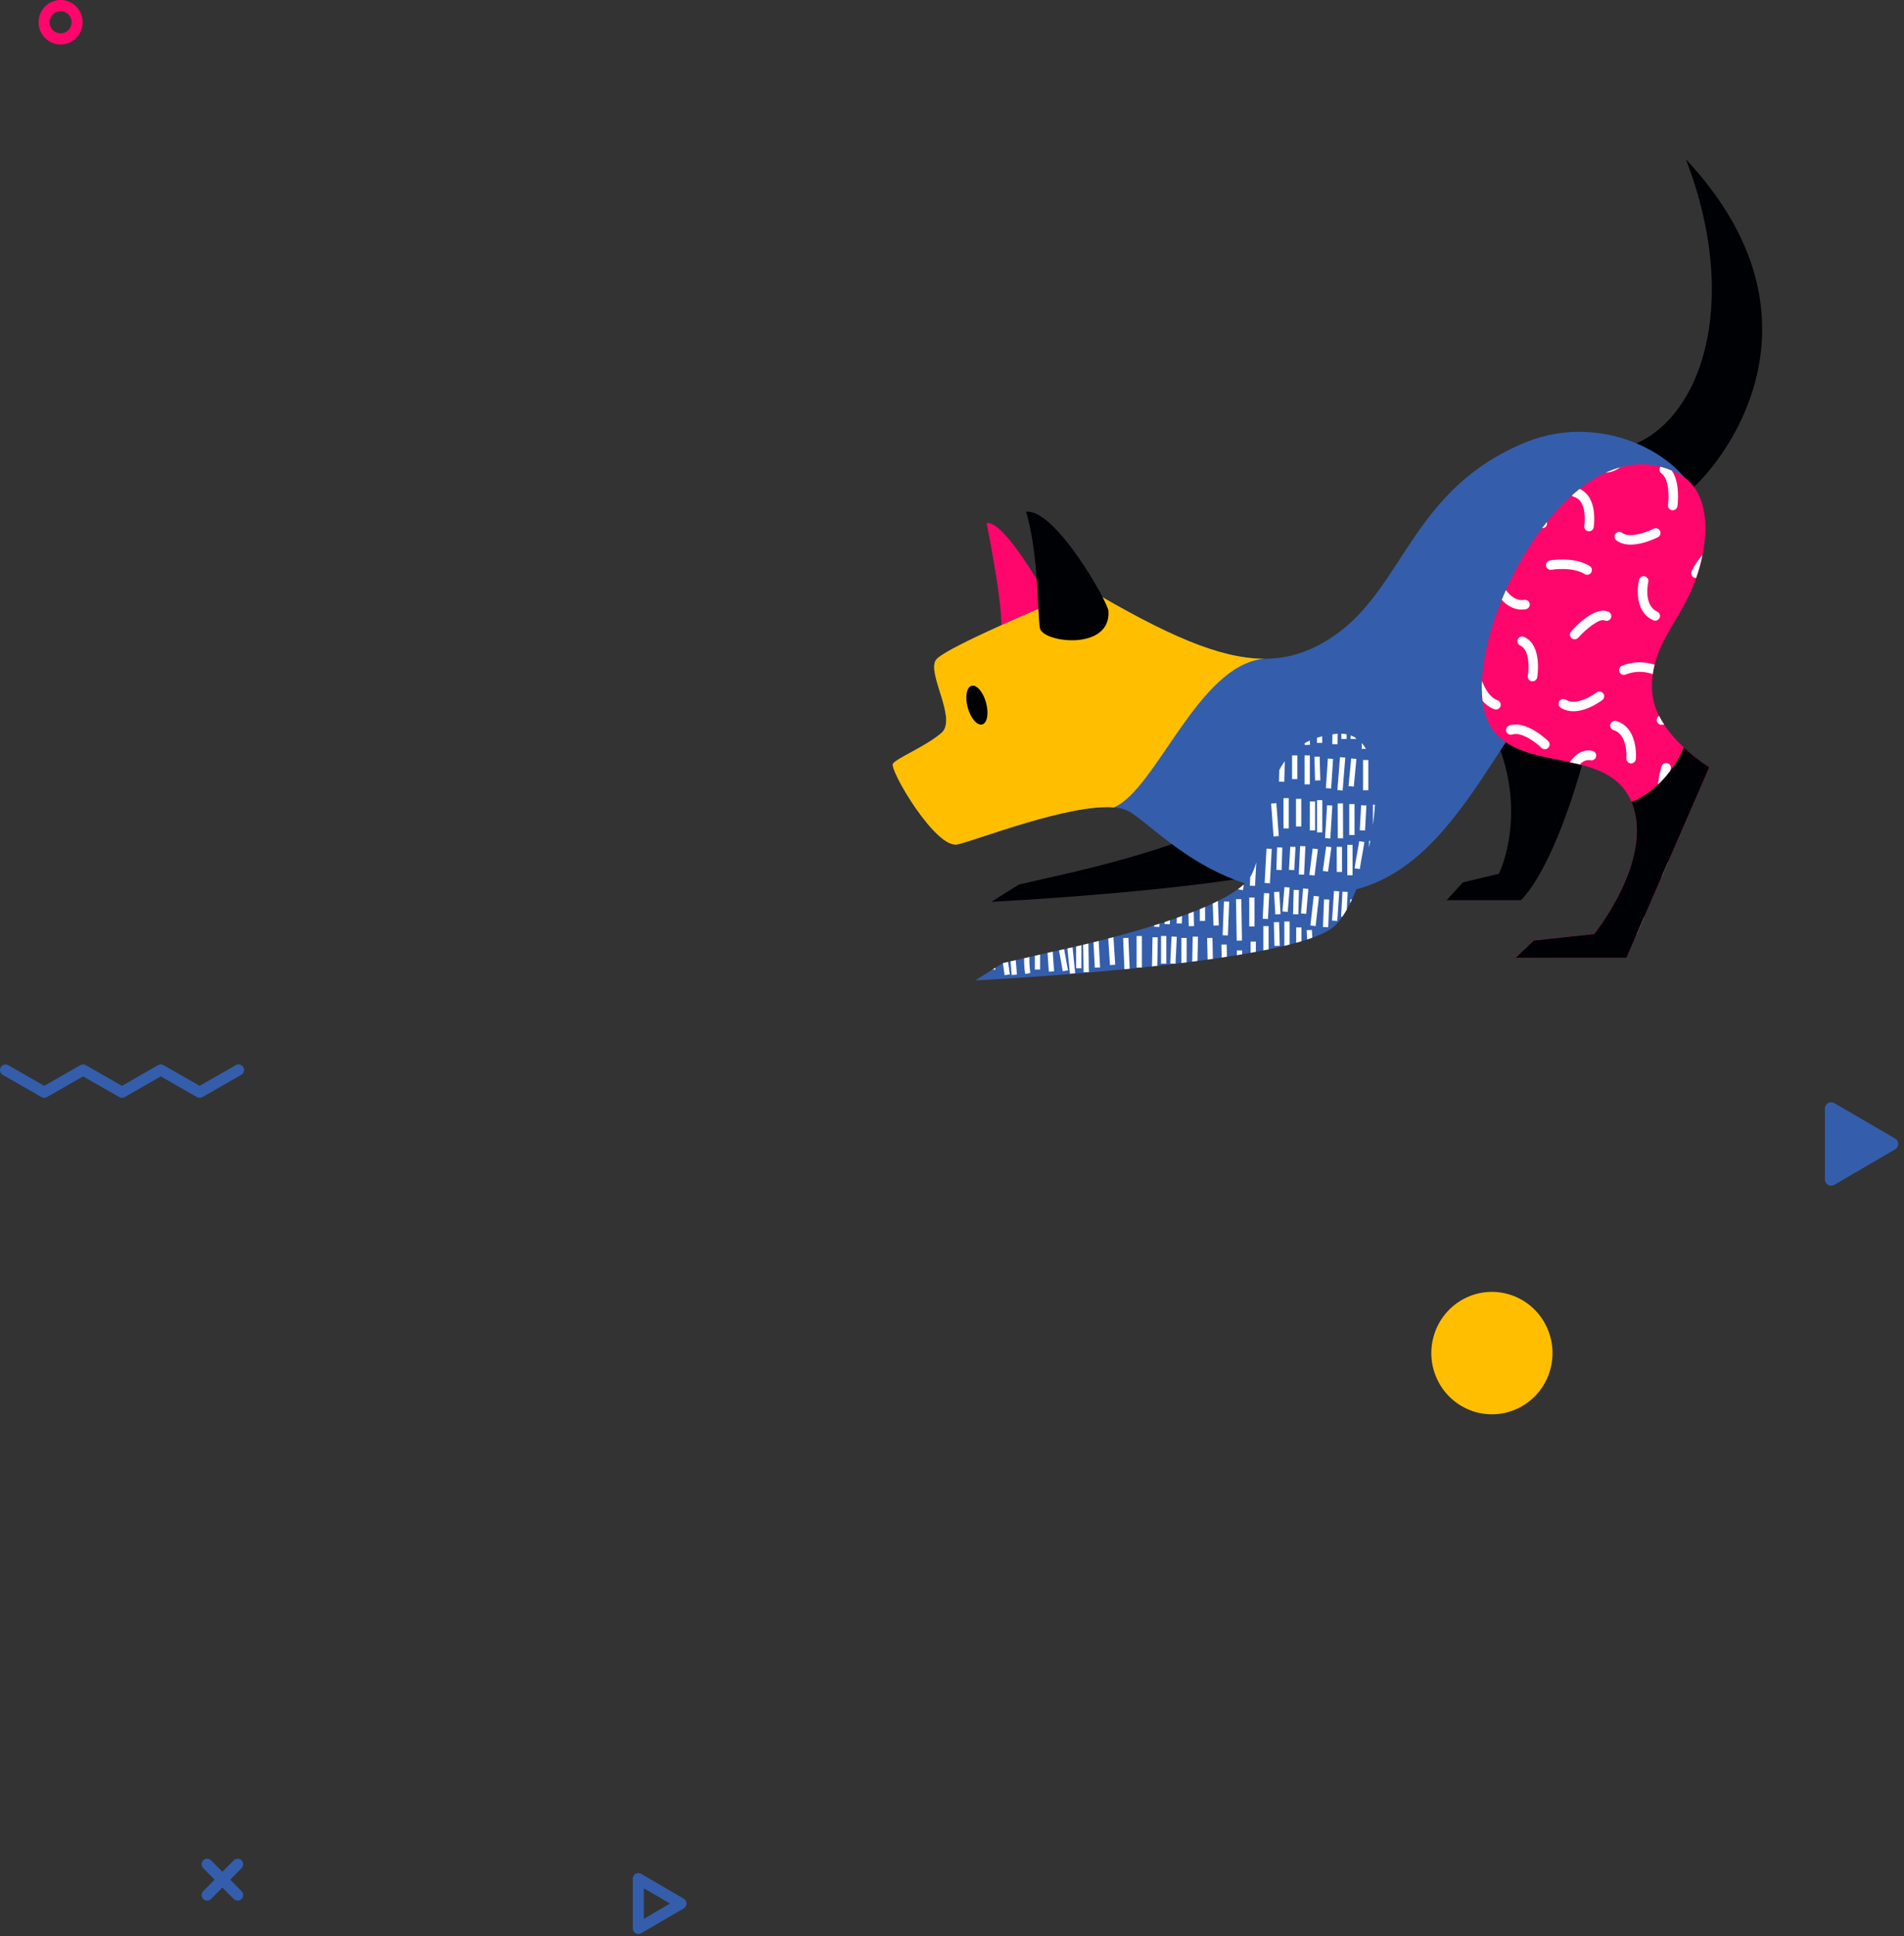 <svg width="610" height="620" viewBox="0 0 610 620" fill="none" xmlns="http://www.w3.org/2000/svg">
    <rect x="0" y="0" width="610" height="620" fill="#333333" stroke="none"/>
    <path d="M204.505 619.375C204.038 619.374 203.589 619.186 203.258 618.852C202.928 618.518 202.742 618.066 202.741 617.593V601.637C202.741 601.324 202.823 601.017 202.977 600.746C203.132 600.475 203.355 600.25 203.623 600.094C203.891 599.938 204.195 599.855 204.505 599.855C204.815 599.855 205.119 599.938 205.387 600.094L219.075 608.072C219.343 608.229 219.566 608.454 219.721 608.724C219.875 608.995 219.957 609.302 219.957 609.615C219.957 609.928 219.875 610.235 219.721 610.506C219.566 610.777 219.343 611.002 219.075 611.158L205.387 619.136C205.119 619.293 204.815 619.375 204.505 619.375ZM206.27 604.718V614.507L214.664 609.612L206.27 604.718Z" fill="#345EAB"/>
    <path d="M66.366 608.682C66.017 608.682 65.676 608.577 65.386 608.381C65.097 608.185 64.871 607.907 64.737 607.581C64.604 607.256 64.569 606.898 64.637 606.552C64.705 606.207 64.873 605.89 65.119 605.64L74.89 595.772C75.221 595.437 75.669 595.25 76.137 595.25C76.605 595.25 77.054 595.437 77.385 595.772C77.716 596.106 77.902 596.559 77.902 597.031C77.902 597.504 77.716 597.957 77.385 598.291L67.614 608.16C67.45 608.326 67.256 608.457 67.042 608.547C66.827 608.637 66.598 608.683 66.366 608.682Z" fill="#345EAB"/>
    <path d="M76.138 608.682C75.906 608.683 75.677 608.637 75.463 608.547C75.249 608.457 75.054 608.326 74.89 608.16L65.119 598.291C64.788 597.957 64.603 597.504 64.603 597.031C64.603 596.559 64.788 596.106 65.119 595.772C65.45 595.437 65.899 595.25 66.367 595.25C66.835 595.25 67.283 595.437 67.614 595.772L77.385 605.64C77.632 605.89 77.799 606.207 77.867 606.552C77.935 606.898 77.9 607.256 77.767 607.581C77.634 607.907 77.408 608.185 77.118 608.381C76.828 608.577 76.487 608.682 76.138 608.682Z" fill="#345EAB"/>
    <path d="M19.417 14.255C18.021 14.255 16.656 13.837 15.496 13.054C14.335 12.271 13.43 11.158 12.896 9.855C12.362 8.553 12.222 7.119 12.495 5.737C12.767 4.354 13.439 3.084 14.427 2.087C15.414 1.091 16.671 0.412 18.041 0.137C19.41 -0.138 20.829 0.003 22.119 0.543C23.408 1.082 24.511 1.996 25.286 3.168C26.061 4.341 26.475 5.719 26.475 7.129C26.473 9.018 25.729 10.83 24.405 12.166C23.082 13.502 21.288 14.254 19.417 14.255ZM19.417 3.565C18.719 3.565 18.037 3.774 17.457 4.166C16.877 4.557 16.425 5.114 16.158 5.765C15.891 6.416 15.822 7.132 15.958 7.823C16.094 8.514 16.43 9.149 16.923 9.647C17.417 10.145 18.045 10.485 18.729 10.622C19.414 10.759 20.123 10.689 20.768 10.419C21.412 10.15 21.963 9.693 22.351 9.108C22.739 8.522 22.946 7.833 22.946 7.129C22.945 6.184 22.572 5.279 21.911 4.611C21.249 3.943 20.352 3.568 19.417 3.567V3.565Z" fill="#FF066C"/>
    <path d="M584.663 366.351V377.715C584.663 379.259 586.337 380.221 587.67 379.443L597.391 373.776L607.156 368.082C608.479 367.31 608.479 365.398 607.156 364.627L597.391 358.934L587.671 353.266C586.337 352.488 584.663 353.45 584.663 354.993V366.351Z" fill="#345EAB"/>
    <path d="M461.088 442.983C455.807 433.563 459.087 421.604 468.415 416.27C477.742 410.937 489.585 414.25 494.866 423.669C500.147 433.089 496.867 445.049 487.539 450.382C478.212 455.716 466.369 452.403 461.088 442.983Z" fill="#FFBF00"/>
    <path d="M14.176 351.575C13.871 351.575 13.571 351.495 13.305 351.342L0.864 344.215C0.467 343.977 0.178 343.591 0.059 343.14C-0.059 342.689 0.002 342.209 0.23 341.803C0.458 341.397 0.834 341.098 1.278 340.969C1.722 340.841 2.199 340.893 2.605 341.115L14.176 347.744L25.751 341.115C26.017 340.964 26.316 340.884 26.621 340.884C26.926 340.884 27.226 340.964 27.491 341.115L39.071 347.744L50.646 341.115C50.911 340.964 51.211 340.884 51.516 340.884C51.821 340.884 52.121 340.964 52.386 341.115L63.971 347.745L75.556 341.115C75.758 341 75.98 340.926 76.21 340.897C76.44 340.868 76.673 340.886 76.896 340.948C77.119 341.011 77.328 341.117 77.511 341.261C77.694 341.405 77.846 341.584 77.96 341.787C78.075 341.991 78.148 342.215 78.176 342.447C78.205 342.679 78.188 342.915 78.126 343.14C78.064 343.366 77.959 343.577 77.816 343.761C77.674 343.946 77.497 344.1 77.295 344.215L64.84 351.342C64.575 351.494 64.275 351.574 63.971 351.574C63.666 351.574 63.366 351.494 63.101 351.342L51.517 344.714L39.942 351.342C39.677 351.494 39.377 351.574 39.072 351.574C38.766 351.574 38.467 351.494 38.201 351.342L26.622 344.714L15.047 351.342C14.781 351.495 14.481 351.575 14.176 351.575Z" fill="#345EAB"/>
    <g clip-path="url(#clip0)">
        <path d="M433.489 209.827C455.075 212.69 443.801 262.801 432.11 271.894C416.593 283.963 317.63 288.794 317.63 288.794L326.423 283.277L342.974 279.484C342.974 279.484 397.283 267.416 403.835 254.657C410.387 241.898 399.697 205.344 433.489 209.827Z" fill="#000105"/>
        <path d="M539.521 158.454C545.986 155.092 592.111 106.607 540.129 51.005C558.229 98.073 544.429 135.954 521.159 143.196C497.889 150.438 539.521 158.454 539.521 158.454Z" fill="#000105"/>
        <path d="M487.281 288.273H463.488L468.661 282.584L480.212 279.825C480.212 279.825 490.384 259.481 477.971 233.792C465.558 208.103 507.971 197.93 511.935 208.275C515.899 218.62 501.16 274.394 487.281 288.273Z" fill="#000105"/>
        <path d="M338.38 196.432C338.38 196.432 322.544 166.466 316.08 167.5C316.08 167.5 322.992 201.6 320.147 203.413C317.302 205.226 338.897 204.454 338.38 196.432Z" fill="#FF066C"/>
        <path d="M511.333 209.135C481.596 217.926 471.245 283.103 425.991 286.202C390.866 288.613 372.199 266.553 362.111 260.081C360.51 259.172 358.715 258.658 356.875 258.581H356.864C342.594 257.355 312.836 269.074 306.764 270.431C299.776 271.981 284.786 246.376 286.072 244.563C287.358 242.75 296.423 239.134 301.589 234.738C306.755 230.342 296.96 215.798 299.806 211.402C302.652 207.006 348.406 188.452 348.406 188.452C373.706 203.401 390.784 210.906 404.906 210.967C413.006 210.997 420.129 208.577 427.279 203.705C450.038 188.188 452.114 156.638 488.83 141.638C514.23 131.266 541.336 146.813 544.698 162.583C548.06 178.353 541.07 200.343 511.333 209.135Z" fill="#345EAB"/>
        <path d="M404.904 210.968C383.786 213.034 370.528 252.677 356.875 258.582H356.864C342.594 257.356 312.836 269.075 306.764 270.432C299.776 271.982 284.786 246.377 286.072 244.564C287.358 242.751 296.423 239.135 301.589 234.739C306.755 230.343 296.96 215.799 299.806 211.403C302.652 207.007 348.406 188.453 348.406 188.453C373.71 203.402 390.785 210.907 404.904 210.968Z" fill="#FFBF00"/>
        <path d="M355.129 195.689C354.956 192.803 338.06 162.845 328.75 163.88C332.742 177.303 332.371 196.373 333.15 201.12C333.91 205.812 355.905 208.62 355.129 195.689Z" fill="#000105"/>
        <path d="M428.317 234.999C450.005 233.056 438.629 287.973 426.937 297.066C411.421 309.134 312.458 313.966 312.458 313.966L321.251 308.449L337.802 304.656C337.802 304.656 394.355 293.032 400.902 280.274C407.449 267.516 401.582 237.393 428.317 234.999Z" fill="#345EAB"/>
        <path d="M418.023 238.584L419.706 238.515L419.649 237.154C419.076 237.413 418.524 237.689 417.998 237.986L418.023 238.584Z" fill="white"/>
        <path d="M421.926 237.922H423.611V235.783C423.028 235.929 422.472 236.099 421.926 236.278V237.922Z" fill="white"/>
        <path d="M428.51 238.354L428.573 234.98C428.485 234.987 428.402 234.986 428.313 234.994C427.818 235.038 427.356 235.111 426.883 235.174L426.825 238.322L428.51 238.354Z" fill="white"/>
        <path d="M431.428 235.154C430.872 235.044 430.309 234.982 429.743 234.967V236.654H431.428V235.154Z" fill="white"/>
        <path d="M434.372 236.699L434.389 236.337C433.872 236.003 433.32 235.726 432.742 235.513L432.688 236.613L434.372 236.699Z" fill="white"/>
        <path d="M436.272 239.816H437.61C437.226 239.156 436.779 238.535 436.275 237.962L436.272 239.816Z" fill="white"/>
        <path d="M409.865 246.573L409.771 250.328L411.454 250.369L411.62 243.744C410.972 244.646 410.386 245.592 409.865 246.573Z" fill="white"/>
        <path d="M415.633 241.922H413.947V249.504H415.633V241.922Z" fill="white"/>
        <path d="M419.634 241.922H417.949V251.19H419.634V241.922Z" fill="white"/>
        <path d="M422.791 242.321L421.107 242.368L421.319 249.953L423.003 249.906L422.791 242.321Z" fill="white"/>
        <path d="M429.314 242.487L428.47 253.017L430.149 253.152L430.994 242.622L429.314 242.487Z" fill="white"/>
        <path d="M438.379 243.397H436.693V253.085H438.379V243.397Z" fill="white"/>
        <path d="M404.965 286.016L404.538 294.232L406.222 294.32L406.65 286.104L404.965 286.016Z" fill="white"/>
        <path d="M409.857 285.589L408.176 285.684L408.58 292.846L410.262 292.751L409.857 285.589Z" fill="white"/>
        <path d="M411.508 284.099L410.87 291.891L412.549 292.029L413.187 284.237L411.508 284.099Z" fill="white"/>
        <path d="M414.469 284.984L414.267 292.78L415.951 292.824L416.153 285.028L414.469 284.984Z" fill="white"/>
        <path d="M417.482 284.528L416.808 292.524L418.487 292.666L419.161 284.67L417.482 284.528Z" fill="white"/>
        <path d="M420.895 286.91L419.818 296.389L421.492 296.579L422.569 287.101L420.895 286.91Z" fill="white"/>
        <path d="M424.191 288.017L423.849 296.866L425.532 296.931L425.875 288.082L424.191 288.017Z" fill="white"/>
        <path d="M427.39 285.34L426.754 294.818L428.435 294.931L429.071 285.453L427.39 285.34Z" fill="white"/>
        <path d="M431.773 285.649L430.09 285.56L429.666 293.56L430.051 293.581C430.532 292.881 431.007 292.119 431.474 291.298L431.773 285.649Z" fill="white"/>
        <path d="M433.149 288.04L432.579 288.026C432.57 288.426 432.56 288.845 432.55 289.28C432.752 288.876 432.951 288.464 433.149 288.04Z" fill="white"/>
        <path d="M404.741 296.592V304.366C405.31 304.253 405.872 304.139 406.426 304.024V296.592H404.741Z" fill="white"/>
        <path d="M409.794 295.305L408.11 295.352L408.322 302.937L410.006 302.89L409.794 295.305Z" fill="white"/>
        <path d="M413.166 295.117H411.481V302.897C412.053 302.759 412.615 302.62 413.166 302.48V295.117Z" fill="white"/>
        <path d="M415.272 297.013V301.92C415.849 301.761 416.411 301.6 416.957 301.436V297.013H415.272Z" fill="white"/>
        <path d="M420.296 297.811L418.614 297.904L418.776 300.869C419.347 300.683 419.902 300.494 420.432 300.303L420.296 297.811Z" fill="white"/>
        <path d="M407.591 251.962L407.564 252.044H407.59L407.591 251.962Z" fill="white"/>
        <path d="M425.418 242.926L424.784 252.404L426.465 252.517L427.099 243.039L425.418 242.926Z" fill="white"/>
        <path d="M432.889 242.896L432.049 251.741L433.726 251.9L434.566 243.055L432.889 242.896Z" fill="white"/>
        <path d="M408.922 257.218L407.242 257.341L408.013 267.873L409.693 267.75L408.922 257.218Z" fill="white"/>
        <path d="M412.894 255.612H411.209V265.3H412.894V255.612Z" fill="white"/>
        <path d="M416.895 255.823H415.21V264.669H416.895V255.823Z" fill="white"/>
        <path d="M421.319 256.666H419.633V265.933H421.319V256.666Z" fill="white"/>
        <path d="M423.635 256.245H421.95V266.565H423.635V256.245Z" fill="white"/>
        <path d="M425.168 257.881L424.522 268.411L426.204 268.514L426.85 257.984L425.168 257.881Z" fill="white"/>
        <path d="M430.26 257.296L428.574 257.3L428.6 268.462L430.286 268.458L430.26 257.296Z" fill="white"/>
        <path d="M433.956 257.508H432.27V267.407H433.956V257.508Z" fill="white"/>
        <path d="M436.073 257.882L435.648 265.889L437.332 265.978L437.757 257.971L436.073 257.882Z" fill="white"/>
        <path d="M439.852 257.719V264.242C440.152 262.042 440.372 259.849 440.485 257.719H439.852Z" fill="white"/>
        <path d="M407.145 277.372C407.245 275.349 407.345 273.327 407.445 271.892L405.764 271.773C405.664 273.217 405.564 275.252 405.458 277.287C405.352 279.322 405.258 281.331 405.158 282.766L406.84 282.885C406.941 281.442 407.043 279.406 407.145 277.372Z" fill="white"/>
        <path d="M410.718 275.038C410.753 273.921 410.788 272.803 410.823 271.431L409.14 271.388C409.104 272.756 409.069 273.871 409.034 274.988C408.999 276.105 408.964 277.221 408.929 278.588L410.612 278.632C410.648 277.266 410.683 276.154 410.718 275.038Z" fill="white"/>
        <path d="M414.844 274.96C414.914 273.806 414.984 272.652 415.055 271.243L413.372 271.154C413.302 272.554 413.233 273.705 413.162 274.854C413.091 276.003 413.021 277.16 412.951 278.567L414.634 278.652C414.703 277.254 414.774 276.108 414.844 274.96Z" fill="white"/>
        <path d="M418.01 275.579C418.08 274.146 418.15 272.712 418.221 271.025L416.537 270.955C416.467 272.638 416.397 274.067 416.327 275.497C416.257 276.927 416.186 278.365 416.116 280.052L417.799 280.122C417.867 278.439 417.937 277.01 418.01 275.579Z" fill="white"/>
        <path d="M421.151 280.396C421.33 278.823 421.509 277.503 421.688 276.183C421.867 274.863 422.048 273.519 422.228 271.934L420.555 271.744C420.376 273.316 420.197 274.636 420.018 275.956C419.839 277.276 419.658 278.62 419.478 280.206L421.151 280.396Z" fill="white"/>
        <path d="M426.55 271.297L424.878 271.097C424.699 272.563 424.52 273.777 424.342 274.991C424.164 276.205 423.981 277.445 423.801 278.927L425.473 279.127C425.652 277.662 425.831 276.447 426.009 275.233C426.187 274.019 426.37 272.778 426.55 271.297Z" fill="white"/>
        <path d="M429.953 271.199H428.268V279.242H429.953V271.199Z" fill="white"/>
        <path d="M433.323 270.567H431.638V280.295H433.323V270.567Z" fill="white"/>
        <path d="M434.722 273.692C434.474 275.064 434.222 276.436 433.978 278.064L435.644 278.317C435.889 276.707 436.134 275.35 436.38 273.992C436.626 272.634 436.873 271.261 437.12 269.642L435.455 269.389C435.21 270.99 434.966 272.341 434.722 273.692Z" fill="white"/>
        <path d="M438.582 271.366C438.732 270.679 438.874 269.988 439.009 269.295L438.624 269.288C438.61 270.018 438.596 270.701 438.582 271.366Z" fill="white"/>
        <path d="M371.418 296.861C371.441 296.493 371.465 296.161 371.488 295.818C370.912 296.003 370.337 296.185 369.762 296.366C369.754 296.499 369.745 296.617 369.737 296.754L371.418 296.861Z" fill="white"/>
        <path d="M374.837 294.714C374.268 294.906 373.697 295.096 373.125 295.285C373.116 295.499 373.107 295.699 373.098 295.929L374.781 295.997C374.8 295.536 374.818 295.113 374.837 294.714Z" fill="white"/>
        <path d="M378.71 293.354C378.144 293.559 377.576 293.762 377.005 293.964C376.987 294.502 376.97 295.07 376.953 295.722L378.637 295.767C378.657 294.854 378.682 294.072 378.71 293.354Z" fill="white"/>
        <path d="M380.855 296.608L382.541 296.574C382.505 294.865 382.47 293.655 382.436 292.45C382.431 292.285 382.426 292.119 382.422 291.95C381.871 292.167 381.315 292.382 380.754 292.595C380.788 293.768 380.821 294.954 380.855 296.608Z" fill="white"/>
        <path d="M386.084 290.445C385.531 290.684 384.969 290.922 384.398 291.157V294.907H386.084V290.445Z" fill="white"/>
        <path d="M388.643 292.371C388.692 293.546 388.743 294.721 388.789 296.4L390.472 296.353C390.424 294.663 390.372 293.482 390.327 292.3C390.281 291.194 390.236 290.072 390.19 288.545C389.648 288.812 389.095 289.078 388.53 289.345C388.567 290.513 388.61 291.446 388.643 292.371Z" fill="white"/>
        <path d="M393.598 294.169C393.668 292.532 393.738 290.895 393.808 288.751L392.125 288.696C392.055 290.834 391.985 292.465 391.914 294.096C391.843 295.727 391.774 297.371 391.704 299.517L393.387 299.572C393.457 297.435 393.528 295.802 393.598 294.169Z" fill="white"/>
        <path d="M397.679 287.942L395.993 287.971L396.218 301.242L397.904 301.213L397.679 287.942Z" fill="white"/>
        <path d="M401.918 287.431H400.233V296.698H401.918V287.431Z" fill="white"/>
        <path d="M318.898 309.921L317.987 310.493H318.898V309.921Z" fill="white"/>
        <path d="M321.859 312.294L323.527 312.061L322.964 308.053L321.317 308.43L321.859 312.294Z" fill="white"/>
        <path d="M324.122 312.254L325.801 312.117L325.423 307.493L323.763 307.873L324.122 312.254Z" fill="white"/>
        <path d="M328.441 311.902L330.096 311.592C329.849 309.904 329.747 308.198 329.79 306.492L328.11 306.874C328.075 308.556 328.186 310.239 328.441 311.902Z" fill="white"/>
        <path d="M333.219 305.702L331.534 306.088V310.488H333.219V305.702Z" fill="white"/>
        <path d="M336.023 311.177L337.704 311.062L337.274 304.772L335.61 305.154L336.023 311.177Z" fill="white"/>
        <path d="M342.158 310.743L340.923 303.977C340.283 304.12 339.731 304.24 339.276 304.338L340.501 311.046L342.158 310.743Z" fill="white"/>
        <path d="M342.792 311.833L344.467 311.661L343.619 303.367C343.029 303.5 342.478 303.626 341.965 303.744L342.792 311.833Z" fill="white"/>
        <path d="M344.765 310.073H346.45L346.443 302.709C345.859 302.848 345.295 302.981 344.758 303.109L344.765 310.073Z" fill="white"/>
        <path d="M347.158 311.347L348.844 311.322L348.703 302.163C348.126 302.304 347.566 302.437 347.024 302.563L347.158 311.347Z" fill="white"/>
        <path d="M350.764 309.903L352.447 309.812L351.992 301.347C351.424 301.49 350.869 301.629 350.326 301.764L350.764 309.903Z" fill="white"/>
        <path d="M355.61 309.069L357.292 308.96L356.72 300.12C356.16 300.269 355.606 300.415 355.06 300.558L355.61 309.069Z" fill="white"/>
        <path d="M361.51 300.346L359.827 300.415L360.243 310.4L361.922 310.235L361.51 300.346Z" fill="white"/>
        <path d="M365.832 299.754H364.146L364.155 309.864H365.615L365.841 309.841L365.832 299.754Z" fill="white"/>
        <path d="M369.246 300.154L369.072 309.49C369.636 309.43 370.199 309.367 370.762 309.305L370.931 300.185L369.246 300.154Z" fill="white"/>
        <path d="M373.657 299.751H371.972V308.596H373.657V299.751Z" fill="white"/>
        <path d="M375.341 299.921L374.915 308.555L376.599 308.638L377.025 300.004L375.341 299.921Z" fill="white"/>
        <path d="M378.501 300.383V308.404C379.064 308.337 379.626 308.267 380.187 308.194V300.383H378.501Z" fill="white"/>
        <path d="M382.119 299.946L381.959 307.968C382.524 307.896 383.088 307.823 383.649 307.748L383.805 299.98L382.119 299.946Z" fill="white"/>
        <path d="M386.751 300.4L386.898 307.306C387.46 307.227 388.02 307.148 388.579 307.069L388.437 300.364L386.751 300.4Z" fill="white"/>
        <path d="M392.998 302.471L391.312 302.509L391.404 306.654C391.968 306.569 392.527 306.484 393.085 306.397L392.998 302.471Z" fill="white"/>
        <path d="M397.95 304.385H396.264V305.89C396.83 305.797 397.392 305.704 397.95 305.609V304.385Z" fill="white"/>
        <path d="M402.343 301.534H400.657V305.134C401.224 305.032 401.786 304.929 402.343 304.826V301.534Z" fill="white"/>
        <path d="M398.477 283.26C397.876 283.8 397.245 284.307 396.589 284.778L398.207 285.088C398.31 284.528 398.401 283.904 398.477 283.26Z" fill="white"/>
        <path d="M402.356 278.533C402.4 277.733 402.445 276.933 402.485 276.164C402.089 277.579 401.56 278.954 400.906 280.27C400.798 280.481 400.675 280.69 400.54 280.9C400.486 281.951 400.44 282.917 400.423 283.645L402.106 283.688C402.14 282.437 402.25 280.454 402.356 278.533Z" fill="white"/>
        <path d="M547.624 245.685L521.077 306.719H485.557L491.421 301.199L510.726 299.133C510.726 299.133 530.04 275.341 522.799 257.069C522.758 256.969 522.718 256.869 522.667 256.769C515.243 238.893 487.856 247.735 477.967 233.282C463.233 211.724 501.51 131.554 538.224 151.987C548.859 157.887 547.786 174.687 542.276 188.105C537.556 199.605 528.157 208.048 529.352 221.893C529.96 228.953 534.872 235.101 539.452 239.375C541.967 241.736 544.703 243.849 547.624 245.685Z" fill="#FF066C"/>
        <path d="M521.203 285.823C520.816 285.711 520.4 285.758 520.047 285.953C519.694 286.148 519.433 286.475 519.322 286.862C519.21 287.249 519.257 287.665 519.452 288.018C519.646 288.37 519.973 288.631 520.361 288.743C524.873 290.043 523.672 297.923 523.661 298.002C523.62 298.271 523.653 298.546 523.756 298.798C523.859 299.05 524.029 299.268 524.248 299.431L526.748 293.69C526.41 290.598 525.141 286.954 521.203 285.823Z" fill="white"/>
        <path d="M532.436 232.104C532.642 232.086 532.899 232.073 533.179 232.063C532.585 231.168 532.043 230.24 531.555 229.284C531.254 229.454 531.021 229.722 530.894 230.043C530.766 230.365 530.753 230.72 530.856 231.05C530.959 231.38 531.172 231.664 531.46 231.856C531.747 232.048 532.092 232.135 532.436 232.104Z" fill="white"/>
        <path d="M529.759 277.847C529.578 277.764 529.381 277.718 529.182 277.711C528.983 277.704 528.784 277.737 528.597 277.806C528.41 277.876 528.239 277.982 528.093 278.118C527.947 278.254 527.829 278.418 527.747 278.599C527.664 278.781 527.618 278.977 527.611 279.177C527.604 279.376 527.636 279.575 527.706 279.762C527.776 279.948 527.882 280.12 528.018 280.266C528.154 280.412 528.318 280.529 528.499 280.612C529.748 281.132 531.148 281.15 532.41 280.663L534.44 275.995C532.662 277.393 530.85 278.344 529.759 277.847Z" fill="white"/>
        <path d="M534.6 258.966C534.967 259.133 535.385 259.148 535.762 259.007C536.14 258.865 536.445 258.58 536.613 258.214C536.78 257.847 536.794 257.429 536.653 257.051C536.512 256.674 536.227 256.368 535.86 256.201C533.098 254.943 534.53 248.501 535.251 246.349C535.372 245.981 535.348 245.58 535.183 245.229C535.018 244.878 534.726 244.603 534.365 244.46C534.004 244.318 533.603 244.319 533.243 244.463C532.883 244.607 532.591 244.883 532.428 245.235C532.406 245.283 532.387 245.335 532.369 245.383C531.995 246.499 528.877 256.354 534.6 258.966Z" fill="white"/>
        <path d="M488.884 195.095C489.273 195.016 489.615 194.788 489.838 194.46C490.061 194.132 490.147 193.73 490.078 193.339C490.008 192.948 489.789 192.6 489.466 192.37C489.143 192.139 488.743 192.043 488.351 192.103C485.804 192.558 483.792 190.758 482.46 188.978C481.993 190.018 481.548 191.061 481.124 192.106C482.955 194.054 485.539 195.691 488.884 195.095Z" fill="white"/>
        <path d="M504.277 159.131C508.788 160.431 507.587 168.312 507.577 168.391C507.512 168.789 507.609 169.196 507.845 169.523C508.08 169.849 508.436 170.069 508.834 170.133C509.232 170.198 509.639 170.101 509.966 169.866C510.293 169.63 510.512 169.274 510.577 168.876C510.643 168.464 512.048 159.249 506.091 156.585C505.248 157.249 504.414 157.941 503.591 158.672C503.771 158.887 504.009 159.046 504.277 159.131Z" fill="white"/>
        <path d="M509.51 243.454C509.706 243.502 509.91 243.51 510.109 243.478C510.308 243.446 510.499 243.375 510.671 243.269C510.842 243.162 510.991 243.023 511.108 242.858C511.225 242.693 511.308 242.507 511.352 242.31C511.396 242.113 511.4 241.909 511.365 241.711C511.329 241.512 511.255 241.322 511.145 241.153C511.035 240.983 510.893 240.837 510.726 240.724C510.559 240.61 510.372 240.53 510.174 240.49C506.952 239.768 504.574 241.75 502.946 244.09C504.046 244.323 505.129 244.57 506.198 244.84C506.571 244.329 507.076 243.929 507.66 243.685C508.244 243.44 508.884 243.361 509.51 243.454Z" fill="white"/>
        <path d="M519.718 170.649C519.4 170.402 518.996 170.291 518.596 170.341C518.196 170.391 517.833 170.598 517.585 170.917C517.338 171.235 517.227 171.638 517.277 172.038C517.328 172.438 517.535 172.802 517.853 173.049C522.253 176.466 530.317 172.467 531.223 172.001C531.565 171.808 531.819 171.489 531.931 171.113C532.043 170.736 532.005 170.331 531.825 169.982C531.645 169.632 531.337 169.366 530.965 169.24C530.593 169.113 530.187 169.135 529.831 169.301C527.98 170.254 522.148 172.538 519.718 170.649Z" fill="white"/>
        <path d="M507.688 183.842C507.857 183.948 508.045 184.019 508.242 184.053C508.439 184.086 508.64 184.08 508.834 184.035C509.029 183.991 509.213 183.908 509.375 183.792C509.538 183.677 509.676 183.53 509.782 183.361C509.888 183.192 509.959 183.004 509.992 182.807C510.026 182.61 510.02 182.409 509.975 182.214C509.93 182.02 509.848 181.836 509.732 181.674C509.616 181.511 509.47 181.373 509.301 181.267C504.384 178.186 496.862 179.421 496.545 179.475C496.153 179.548 495.805 179.772 495.577 180.099C495.349 180.425 495.258 180.829 495.325 181.222C495.391 181.615 495.61 181.966 495.933 182.2C496.256 182.433 496.658 182.53 497.052 182.47C497.119 182.454 503.758 181.379 507.688 183.842Z" fill="white"/>
        <path d="M486.279 204.713C486.112 205.08 486.097 205.498 486.238 205.875C486.38 206.253 486.665 206.559 487.032 206.726C490.164 208.153 489.865 214.2 489.486 216.41C489.417 216.807 489.509 217.215 489.741 217.545C489.973 217.874 490.326 218.098 490.723 218.167C491.12 218.235 491.528 218.144 491.858 217.912C492.187 217.679 492.411 217.326 492.48 216.929C492.552 216.511 494.195 206.651 488.292 203.961C487.925 203.794 487.507 203.779 487.13 203.92C486.752 204.061 486.446 204.346 486.279 204.713Z" fill="white"/>
        <path d="M483.648 232.304C483.448 232.354 483.261 232.445 483.097 232.57C482.933 232.695 482.797 232.852 482.696 233.032C482.595 233.211 482.532 233.41 482.51 233.614C482.488 233.819 482.508 234.026 482.568 234.223C482.629 234.42 482.729 234.603 482.862 234.76C482.995 234.917 483.159 235.045 483.343 235.137C483.528 235.228 483.729 235.282 483.935 235.293C484.14 235.305 484.346 235.274 484.54 235.204C487.602 234.263 492.319 237.987 493.878 239.504C494.166 239.785 494.555 239.94 494.958 239.935C495.361 239.929 495.745 239.764 496.026 239.476C496.307 239.187 496.462 238.798 496.457 238.395C496.452 237.992 496.286 237.608 495.998 237.327C495.293 236.643 488.965 230.67 483.648 232.304Z" fill="white"/>
        <path d="M526.954 184.568C526.611 184.486 526.251 184.525 525.934 184.679C525.617 184.833 525.363 185.093 525.216 185.413C525.174 185.502 525.141 185.594 525.116 185.689C525.016 186.089 522.836 195.52 529.669 198.633C529.851 198.716 530.047 198.762 530.246 198.769C530.445 198.776 530.644 198.743 530.831 198.674C531.018 198.604 531.189 198.498 531.335 198.362C531.481 198.226 531.599 198.062 531.681 197.88C531.764 197.699 531.81 197.503 531.817 197.303C531.824 197.104 531.792 196.905 531.722 196.718C531.652 196.531 531.546 196.36 531.41 196.214C531.274 196.068 531.111 195.951 530.929 195.868C526.377 193.794 528.053 186.468 528.07 186.4C528.165 186.009 528.1 185.597 527.891 185.253C527.682 184.91 527.345 184.663 526.954 184.568Z" fill="white"/>
        <path d="M495.58 167.195C495.069 167.831 494.565 168.478 494.068 169.135C494.309 169.148 494.55 169.102 494.769 169.002C494.989 168.901 495.181 168.75 495.33 168.559C495.478 168.369 495.578 168.145 495.622 167.908C495.665 167.67 495.651 167.426 495.58 167.195Z" fill="white"/>
        <path d="M517.85 230.915C517.498 230.807 517.118 230.83 516.782 230.981C516.445 231.132 516.175 231.4 516.022 231.735C515.995 231.796 515.971 231.858 515.951 231.921C515.892 232.112 515.871 232.312 515.89 232.511C515.909 232.71 515.966 232.903 516.06 233.08C516.153 233.256 516.281 233.413 516.434 233.54C516.588 233.667 516.766 233.763 516.957 233.821C521.65 235.263 521.062 242.741 521.057 242.847C521.03 243.243 521.159 243.635 521.417 243.937C521.675 244.24 522.041 244.429 522.437 244.465C522.833 244.5 523.227 244.38 523.535 244.128C523.843 243.877 524.04 243.515 524.084 243.12C524.117 242.71 524.91 233.083 517.85 230.915Z" fill="white"/>
        <path d="M500.07 226.678C505.596 230.123 513.045 224.425 513.359 224.178C513.677 223.931 513.884 223.568 513.935 223.168C513.985 222.768 513.874 222.365 513.627 222.046C513.38 221.728 513.017 221.521 512.617 221.471C512.218 221.42 511.814 221.531 511.496 221.778C511.436 221.825 505.365 226.395 501.677 224.096C501.335 223.883 500.922 223.814 500.53 223.905C500.138 223.996 499.797 224.239 499.584 224.581C499.548 224.637 499.517 224.696 499.49 224.757C499.337 225.093 499.311 225.473 499.418 225.827C499.525 226.18 499.756 226.483 500.07 226.678Z" fill="white"/>
        <path d="M480.73 226.166C480.792 225.976 480.816 225.776 480.8 225.578C480.785 225.379 480.73 225.185 480.64 225.007C480.549 224.829 480.425 224.671 480.273 224.541C480.121 224.412 479.946 224.314 479.756 224.252C477.388 223.481 475.722 220.461 474.783 218.06C474.676 220.184 474.743 222.312 474.983 224.425C475.988 225.665 477.314 226.604 478.817 227.141C479.007 227.203 479.207 227.227 479.405 227.212C479.604 227.196 479.798 227.141 479.976 227.051C480.154 226.96 480.312 226.835 480.441 226.684C480.571 226.532 480.669 226.356 480.73 226.166Z" fill="white"/>
        <path d="M529.518 215.889C529.654 214.873 529.846 213.866 530.093 212.872C526.645 211.725 522.899 211.862 519.544 213.258C519.237 213.412 518.992 213.667 518.85 213.979C518.72 214.265 518.682 214.583 518.741 214.891C518.799 215.2 518.951 215.482 519.176 215.7C519.401 215.919 519.688 216.062 519.998 216.111C520.308 216.16 520.625 216.112 520.907 215.974C523.672 214.905 526.732 214.875 529.518 215.889Z" fill="white"/>
        <path d="M515.335 195.931C510.979 193.946 504.588 200.819 503.352 202.217C503.251 202.33 503.169 202.457 503.107 202.594C502.955 202.925 502.928 203.3 503.03 203.65C503.132 204 503.356 204.301 503.661 204.5C503.967 204.698 504.334 204.78 504.695 204.731C505.056 204.681 505.387 204.503 505.628 204.23C508.108 201.43 512.428 197.943 514.075 198.696C514.256 198.779 514.452 198.825 514.652 198.832C514.851 198.839 515.05 198.806 515.237 198.737C515.424 198.667 515.595 198.561 515.741 198.425C515.887 198.289 516.005 198.125 516.087 197.943C516.17 197.762 516.216 197.566 516.223 197.366C516.23 197.167 516.198 196.968 516.128 196.781C516.058 196.595 515.952 196.423 515.816 196.277C515.68 196.131 515.516 196.014 515.335 195.931Z" fill="white"/>
        <path d="M531.825 149.776C531.68 150.095 531.649 150.453 531.739 150.792C531.828 151.13 532.032 151.427 532.315 151.633C534.887 153.505 534.694 159.528 534.402 161.69C534.347 162.089 534.454 162.494 534.698 162.815C534.942 163.135 535.303 163.346 535.702 163.4C536.102 163.455 536.506 163.348 536.827 163.104C537.148 162.861 537.358 162.499 537.413 162.1C537.529 161.249 538.328 154.584 535.589 150.709C534.429 150.212 533.234 149.801 532.014 149.479C532.004 149.492 531.989 149.498 531.98 149.511C531.919 149.594 531.867 149.683 531.825 149.776Z" fill="white"/>
        <path d="M541.971 182.909L541.954 182.946C541.79 183.306 541.773 183.716 541.907 184.089C542.04 184.461 542.314 184.767 542.67 184.94C542.903 185.047 543.16 185.092 543.415 185.07C544.258 182.662 544.937 180.2 545.447 177.7C544.073 179.282 542.905 181.032 541.971 182.909Z" fill="white"/>
        <path d="M519.061 149.67C517.461 150.12 515.899 150.698 514.39 151.397C516.079 151.275 517.699 150.676 519.061 149.67Z" fill="white"/>
        <path d="M547.624 245.685L521.077 306.719H485.557L491.421 301.199L510.726 299.133C510.726 299.133 530.04 275.341 522.799 257.069C522.758 256.969 522.718 256.869 522.667 256.769C528.167 254.946 535.867 248.18 539.45 239.379C541.966 241.739 544.703 243.85 547.624 245.685Z" fill="#000105"/>
        <path d="M315.905 225.009C316.845 228.426 316.296 231.556 314.678 232.001C313.06 232.446 310.986 230.038 310.046 226.621C309.106 223.204 309.655 220.074 311.273 219.628C312.891 219.182 314.965 221.592 315.905 225.009Z" fill="#000105"/>
    </g>
    <defs>
        <clipPath id="clip0">
            <rect width="278.564" height="262.962" fill="white" transform="translate(286 51)"/>
        </clipPath>
    </defs>
</svg>
